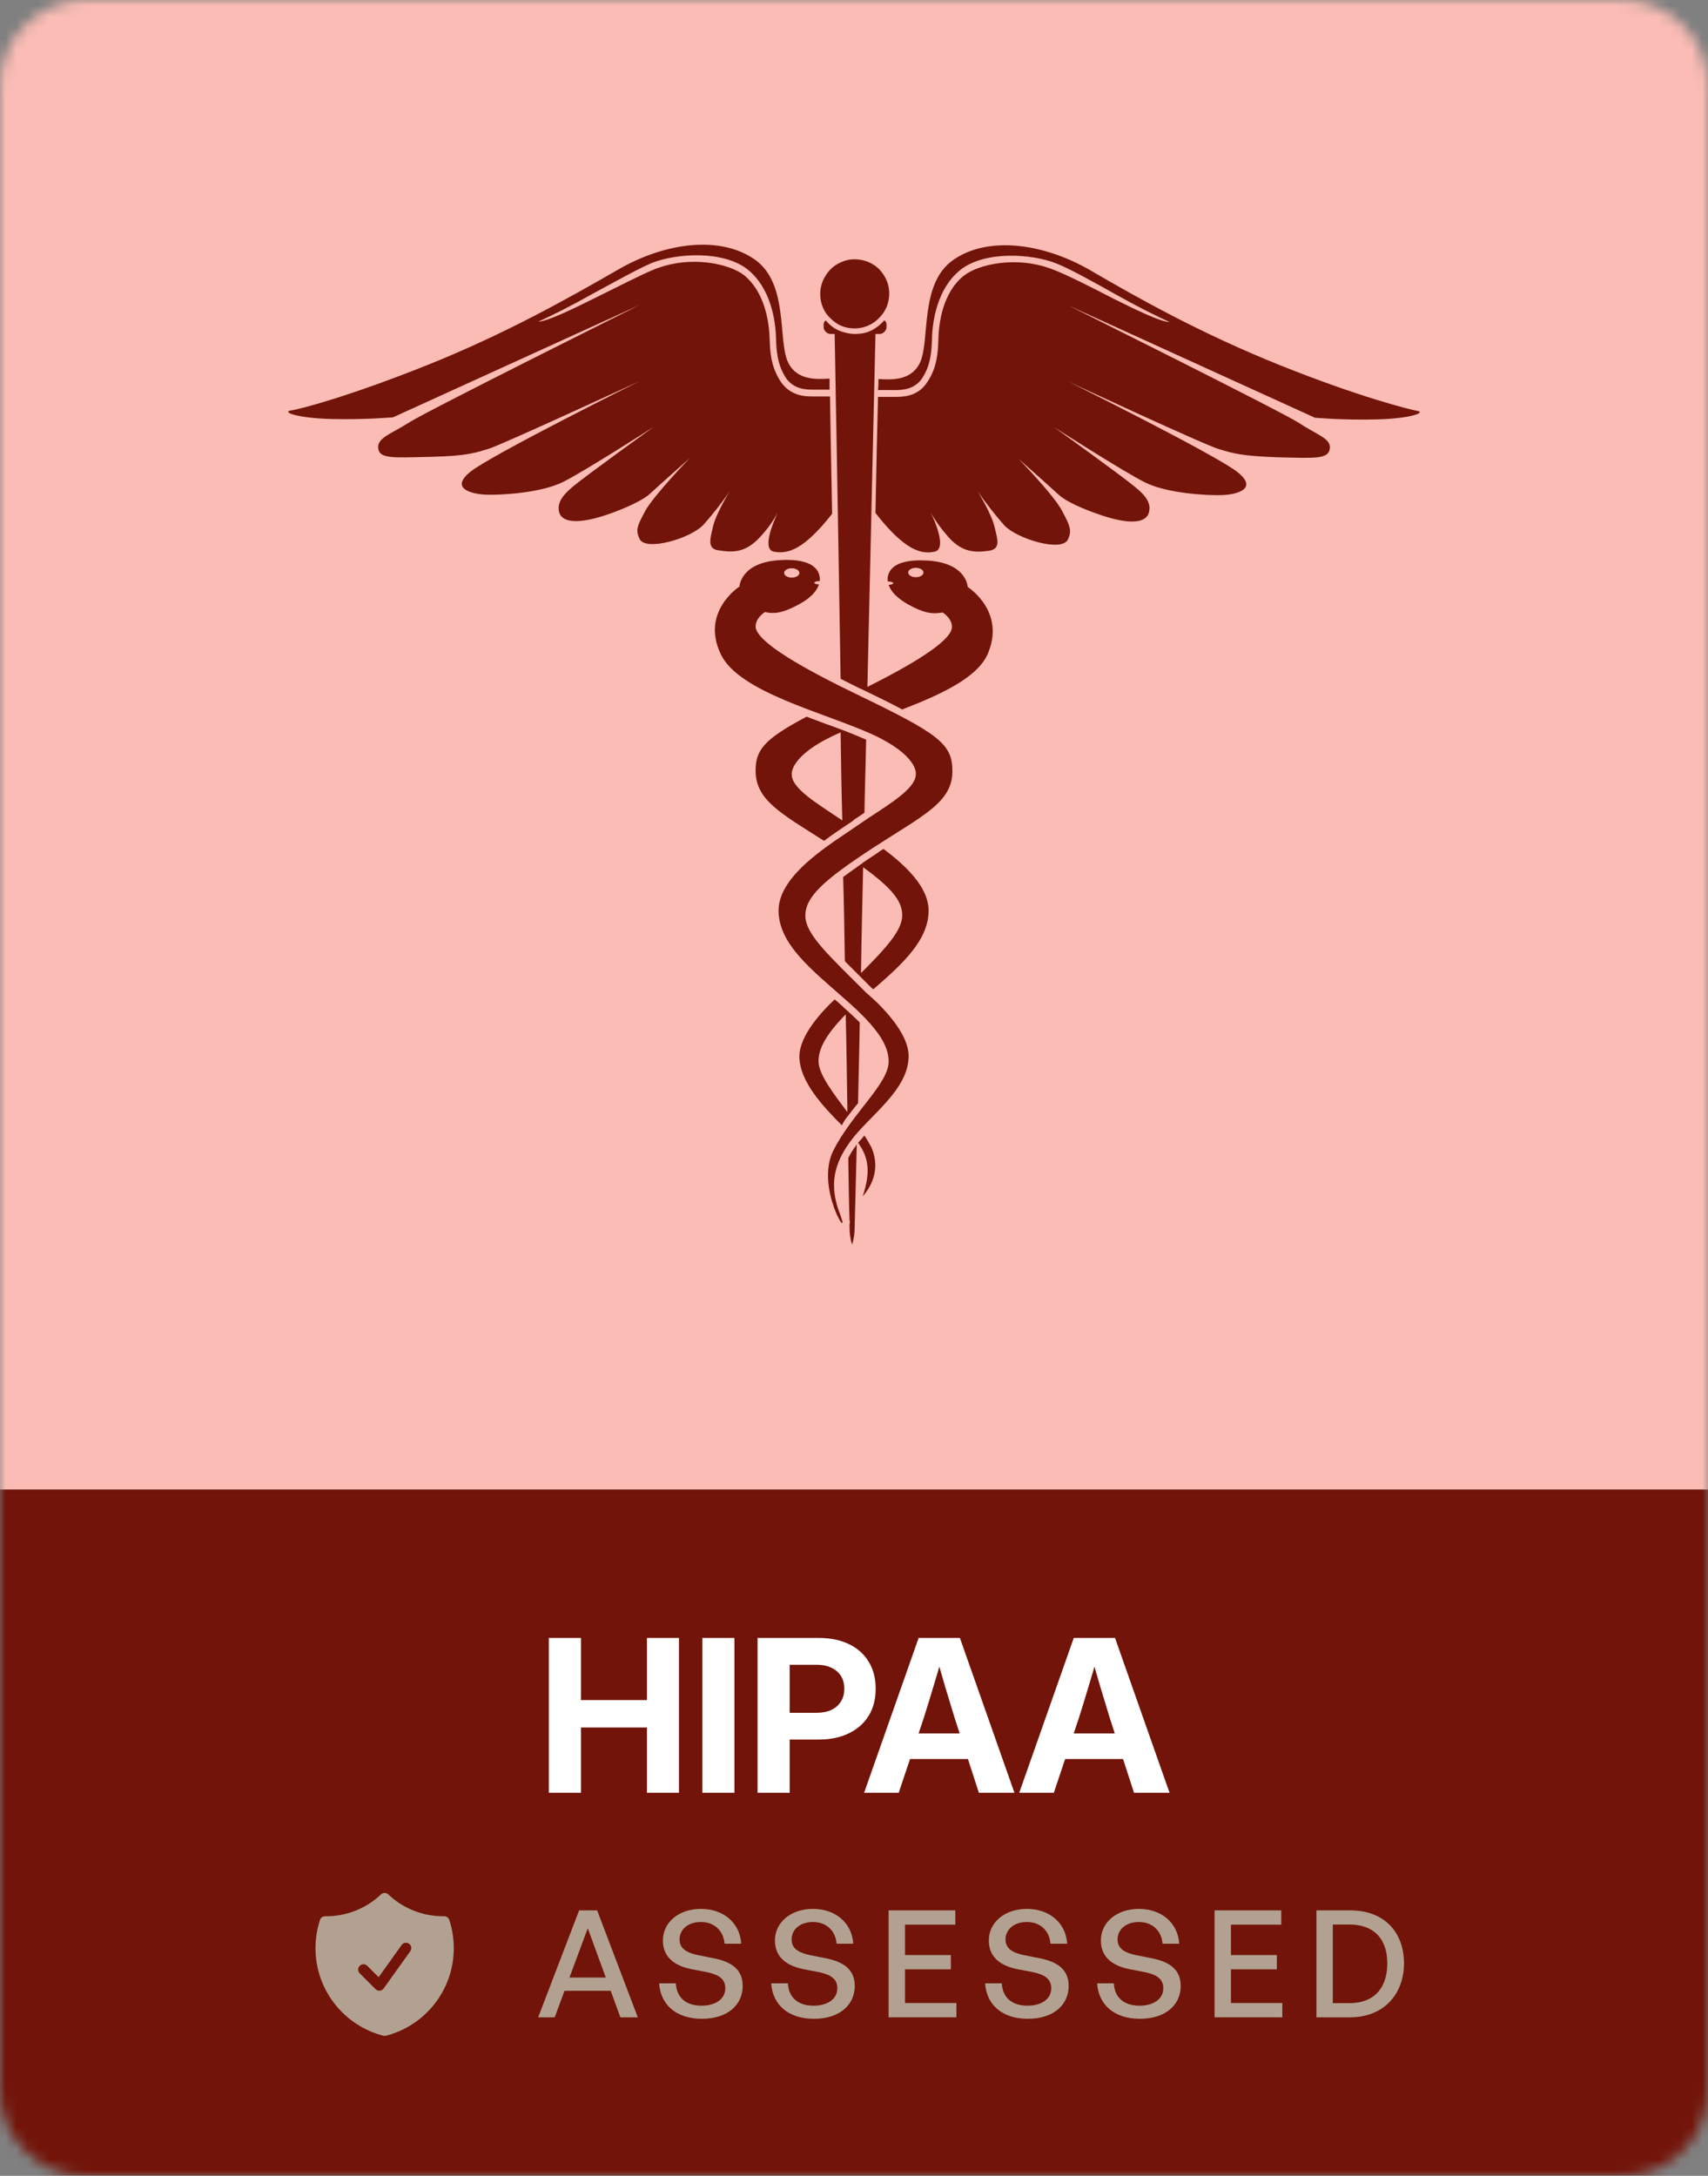 <svg width="157" height="200" viewBox="0 0 157 200" fill="none" xmlns="http://www.w3.org/2000/svg">
<rect x="0" y="0" width="157" height="200" fill="#808080" stroke="none"/>
<g clip-path="url(#clip0_5147_2479)">
<mask id="mask0_5147_2479" style="mask-type:luminance" maskUnits="userSpaceOnUse" x="0" y="0" width="157" height="200">
<path d="M149.15 0H7.85C3.515 0 0 3.503 0 7.824V192.176C0 196.497 3.515 200 7.85 200H149.15C153.485 200 157 196.497 157 192.176V7.824C157 3.503 153.485 0 149.15 0Z" fill="white"/>
</mask>
<g mask="url(#mask0_5147_2479)">
<path d="M157 0H0V136.919H157V0Z" fill="#FABCB4"/>
<path d="M77.973 106.451C78.012 109.187 78.051 111.181 78.09 112.158C78.129 112.275 78.129 112.432 78.09 112.549C78.09 112.705 78.09 112.823 78.09 112.823C78.09 113.37 78.168 113.917 78.325 114.425C78.481 113.917 78.559 113.37 78.559 112.823C78.559 112.627 78.637 109.773 78.755 105.2C78.715 105.239 78.676 105.278 78.676 105.318C78.403 105.669 78.168 106.06 77.973 106.451ZM69.847 49.381C70.472 48.717 71.058 47.935 71.488 47.114C71.175 47.818 69.965 50.476 71.136 50.71C72.425 50.944 73.871 50.554 76.488 47.231C76.41 42.971 76.332 39.257 76.293 36.443H74.887C74.808 36.443 74.77 36.443 74.691 36.443C73.91 36.443 72.621 36.364 71.761 35.075C70.824 33.667 70.785 32.221 70.746 31.166C70.706 29.641 70.316 26.866 68.401 25.302C67.073 24.247 63.479 23.426 60.158 24.755C59.065 25.185 56.877 26.319 54.728 27.374C52.775 28.351 50.275 29.563 49.493 29.563C50.782 28.977 52.501 28.117 54.377 27.061C56.525 25.889 58.791 24.638 59.924 24.169C62.19 23.27 66.526 22.996 68.753 24.794C70.863 26.514 71.293 29.485 71.332 31.087C71.371 32.143 71.41 33.433 72.23 34.723C72.972 35.817 74.145 35.817 74.848 35.817H75.004H76.254C76.254 35.465 76.254 35.153 76.254 34.801C75.004 34.879 73.207 34.957 72.425 33.276C71.488 31.244 72.504 26.045 69.378 23.856C66.253 21.667 61.252 22.214 56.799 24.794C52.384 27.335 46.524 30.657 39.297 33.55C32.069 36.443 27.577 37.615 26.717 37.733C25.897 37.889 27.381 38.436 30.468 38.514C33.554 38.593 36.132 38.358 36.132 38.358L58.791 28.038C58.791 28.038 39.258 37.772 37.617 38.827C35.976 39.883 34.648 40.234 34.765 41.212C34.882 42.189 36.132 42.072 39.57 41.993C43.008 41.915 43.75 41.602 44.922 41.251C46.094 40.899 58.791 35.035 58.791 35.035C58.791 35.035 45.196 41.798 43.243 43.361C41.289 44.925 43.399 45.433 44.727 45.472C46.094 45.511 49.728 45.316 51.759 44.3C53.791 43.283 60.12 39.218 60.12 39.218C60.12 39.218 53.869 43.713 52.658 44.73C51.681 45.55 51.173 46.254 51.408 47.114C51.759 48.208 53.635 48.091 56.135 47.192C56.135 47.192 58.713 46.293 59.69 45.433C60.666 44.534 63.401 42.111 63.401 42.111C63.401 42.111 60.158 45.472 59.338 46.918C58.557 48.365 58.401 48.717 58.791 49.538C59.338 50.71 63.479 49.498 64.651 48.248C65.511 47.27 66.331 46.254 67.073 45.16C67.073 45.16 65.823 47.192 65.55 48.365C65.276 49.538 64.964 50.476 66.097 50.593C67.347 50.788 68.519 50.827 69.847 49.381ZM77.582 76.001C77.7 75.922 77.817 75.844 77.934 75.766C78.168 75.61 78.364 75.493 78.52 75.336C78.833 75.141 79.145 74.906 79.458 74.711C79.496 72.483 79.575 70.215 79.614 67.987C78.989 67.714 78.325 67.44 77.621 67.166C77.582 67.166 77.543 67.127 77.504 67.127C77.426 67.088 77.387 67.088 77.309 67.049C76.84 66.893 76.41 66.698 75.903 66.541C75.316 66.307 74.73 66.111 74.145 65.876C70.238 67.948 69.456 68.925 69.456 70.841C69.456 73.538 71.761 74.75 75.746 77.291C76.371 76.822 76.996 76.391 77.582 76.001ZM72.777 71.193C72.777 71.193 72.504 69.473 76.918 67.48C77.035 67.44 77.153 67.362 77.27 67.323C77.309 70.02 77.348 72.717 77.426 75.414C75.238 73.929 72.777 72.522 72.777 71.193ZM79.458 104.379C79.262 104.614 79.067 104.848 78.871 105.044C80.005 106.568 79.926 108.054 79.301 109.969C79.887 109.304 81.059 107.624 80.083 105.434C79.887 105.083 79.692 104.731 79.458 104.379ZM77.66 88.353C78.09 88.783 78.598 89.291 79.106 89.799C79.418 90.112 79.731 90.425 80.083 90.776C80.122 90.815 80.2 90.855 80.278 90.933C82.935 88.627 85.356 86.437 85.356 83.701C85.356 81.551 83.286 79.597 81.216 78.034C81.02 78.15 80.825 78.268 80.63 78.424C80.161 78.737 79.731 79.01 79.34 79.284C79.34 79.284 79.301 79.284 79.301 79.323C79.223 79.401 79.106 79.44 79.028 79.519C78.481 79.91 77.973 80.261 77.504 80.613C77.582 83.232 77.621 85.851 77.66 88.353ZM79.34 79.714C81.919 81.591 82.935 82.802 82.935 84.131C82.935 85.499 81.489 87.102 79.145 89.447C79.184 86.32 79.262 83.076 79.34 79.714ZM93.6 42.15C93.6 42.15 96.335 44.573 97.311 45.472C98.288 46.371 100.866 47.231 100.866 47.231C103.366 48.13 105.241 48.248 105.593 47.153C105.867 46.293 105.32 45.55 104.343 44.769C103.132 43.752 96.881 39.257 96.881 39.257C96.881 39.257 103.21 43.322 105.241 44.339C107.273 45.355 110.906 45.55 112.274 45.511C113.641 45.472 115.711 44.964 113.758 43.4C111.805 41.837 98.21 35.075 98.21 35.075C98.21 35.075 110.867 40.977 112.078 41.29C113.25 41.642 113.993 41.915 117.431 42.032C120.868 42.111 122.08 42.228 122.236 41.251C122.392 40.312 121.025 39.961 119.384 38.866C117.743 37.811 98.21 28.078 98.21 28.078L120.868 38.397C120.868 38.397 123.447 38.632 126.533 38.553C129.62 38.475 131.104 37.928 130.283 37.772C129.463 37.615 124.931 36.482 117.704 33.589C110.476 30.697 104.616 27.413 100.202 24.833C95.788 22.292 90.748 21.706 87.623 23.895C84.497 26.084 85.513 31.244 84.575 33.316C83.794 34.996 81.997 34.918 80.747 34.84C80.747 35.153 80.747 35.505 80.708 35.856H81.997H82.153C82.856 35.856 84.028 35.856 84.771 34.762C85.591 33.511 85.63 32.182 85.669 31.127C85.708 29.524 86.138 26.553 88.248 24.833C90.475 23.035 94.811 23.309 97.076 24.208C98.21 24.638 100.475 25.889 102.624 27.1C104.5 28.156 106.218 29.016 107.508 29.602C106.687 29.602 104.226 28.39 102.273 27.413C100.163 26.319 97.975 25.224 96.842 24.794C93.521 23.465 89.928 24.286 88.599 25.341C86.646 26.905 86.294 29.68 86.255 31.205C86.216 32.26 86.177 33.745 85.24 35.114C84.419 36.404 83.13 36.482 82.31 36.482C82.231 36.482 82.192 36.482 82.114 36.482H80.708C80.63 39.296 80.551 42.971 80.473 47.153C83.13 50.554 84.653 50.984 85.903 50.71C87.076 50.476 85.903 47.818 85.552 47.114C86.021 47.935 86.568 48.678 87.193 49.381C88.482 50.827 89.693 50.788 90.865 50.632C92.037 50.476 91.686 49.576 91.412 48.404C91.138 47.231 89.888 45.199 89.888 45.199C90.631 46.254 91.451 47.309 92.311 48.287C93.483 49.538 97.624 50.788 98.171 49.576C98.522 48.795 98.405 48.404 97.624 46.958C96.881 45.511 93.6 42.15 93.6 42.15ZM78.559 30.188C79.184 30.188 79.809 29.993 80.317 29.641C80.825 29.289 81.255 28.781 81.489 28.234C81.723 27.648 81.801 27.022 81.685 26.397C81.567 25.771 81.255 25.224 80.825 24.755C80.395 24.325 79.809 24.012 79.184 23.895C78.559 23.778 77.934 23.817 77.348 24.09C76.762 24.325 76.254 24.755 75.941 25.263C75.59 25.771 75.395 26.397 75.395 27.022C75.395 27.452 75.473 27.843 75.629 28.234C75.785 28.625 76.02 28.977 76.332 29.25C76.645 29.563 76.957 29.797 77.348 29.954C77.7 30.11 78.129 30.188 78.559 30.188ZM88.951 53.954C88.951 53.954 88.873 51.766 85.318 51.531C81.685 51.297 81.528 52.86 81.606 53.446C81.88 53.446 82.114 53.525 82.114 53.603C82.114 53.681 81.919 53.759 81.685 53.759C81.88 54.346 82.426 55.049 83.99 55.831C85.278 56.456 85.903 56.417 86.646 56.3C86.646 56.3 87.505 56.808 87.505 57.629C87.505 58.41 86.138 59.935 79.731 63.141C80.122 45.863 80.473 30.697 80.473 30.697H80.864C81.02 30.697 81.176 30.618 81.293 30.501C81.411 30.384 81.489 30.227 81.489 30.071V29.876C81.489 29.797 81.489 29.719 81.45 29.641C81.411 29.563 81.372 29.485 81.293 29.446C80.942 29.837 80.551 30.149 80.083 30.384C79.614 30.618 79.106 30.697 78.598 30.697C78.09 30.697 77.582 30.579 77.113 30.384C76.645 30.188 76.215 29.837 75.903 29.446C75.825 29.524 75.785 29.563 75.746 29.641C75.707 29.719 75.707 29.797 75.707 29.876V30.071C75.707 30.227 75.785 30.384 75.903 30.501C76.02 30.618 76.176 30.697 76.332 30.697H76.723C76.723 30.697 76.996 45.433 77.27 62.398C77.817 62.671 78.364 62.945 78.989 63.258C79.067 63.297 79.184 63.336 79.262 63.375C80.708 64.079 81.919 64.665 82.935 65.212C86.373 63.883 89.732 62.359 90.748 60.209C92.545 56.222 88.951 53.954 88.951 53.954ZM84.185 53.056C83.794 53.056 83.481 52.86 83.481 52.626C83.481 52.391 83.794 52.195 84.185 52.195C84.575 52.195 84.888 52.391 84.888 52.626C84.888 52.86 84.575 53.056 84.185 53.056ZM77.973 102.542C78.285 102.151 78.559 101.76 78.871 101.409C78.911 99.181 78.989 96.679 79.028 93.982C78.637 93.591 78.207 93.2 77.739 92.77C77.582 92.653 77.465 92.496 77.309 92.379C77.113 92.184 76.918 92.027 76.723 91.871C75.629 92.887 73.48 95.154 73.48 97.109C73.48 99.415 75.707 101.76 77.387 103.441C77.543 103.089 77.739 102.816 77.973 102.542ZM77.739 93.239C77.817 96.562 77.856 99.611 77.895 102.23C76.606 100.509 75.238 98.75 75.238 97.539C75.238 96.405 75.903 95.115 77.739 93.239ZM78.637 63.766C71.019 60.092 69.456 58.41 69.456 57.59C69.456 56.769 70.316 56.261 70.316 56.261C71.058 56.417 71.683 56.417 72.972 55.791C74.535 55.049 75.082 54.306 75.278 53.72C75.043 53.72 74.848 53.642 74.848 53.564C74.848 53.485 75.082 53.407 75.356 53.407V53.368C75.395 52.782 75.2 51.258 71.605 51.492C68.05 51.726 67.972 53.915 67.972 53.915C67.972 53.915 64.378 56.222 66.253 60.13C67.894 63.609 75.59 65.447 80.043 67.44C84.458 69.433 84.185 71.154 84.185 71.154C84.185 72.639 81.216 74.203 78.871 75.844C76.528 77.486 71.566 80.34 71.566 83.701C71.566 86.79 74.652 89.174 77.66 91.832C80.708 94.49 81.685 96.093 81.685 97.578C81.685 99.611 78.325 102.346 76.606 105.747C74.887 109.148 78.285 114.425 77.231 111.65C76.137 108.875 76.723 106.92 78.129 104.966C79.848 102.581 83.52 100.236 83.52 97.07C83.52 94.412 79.653 91.284 79.653 91.284C76.215 87.845 74.027 85.89 74.027 84.17C74.027 82.451 75.668 80.926 80.278 77.916C84.849 74.945 87.545 73.772 87.545 70.88C87.545 68.339 86.255 67.44 78.637 63.766ZM72.777 52.234C73.168 52.234 73.48 52.43 73.48 52.664C73.48 52.899 73.168 53.095 72.777 53.095C72.386 53.095 72.074 52.899 72.074 52.664C72.074 52.43 72.386 52.234 72.777 52.234Z" fill="#721409"/>
<path d="M157 136.919H0V200H157V136.919Z" fill="#721409"/>
<path fill-rule="evenodd" clip-rule="evenodd" d="M35.692 174.134C35.601 174.048 35.481 174 35.356 174C35.231 174 35.11 174.048 35.019 174.134C33.636 175.448 31.793 176.169 29.885 176.142C29.781 176.141 29.679 176.172 29.594 176.233C29.51 176.293 29.447 176.379 29.414 176.478C29.139 177.316 28.999 178.193 29 179.075C29 182.949 31.649 186.202 35.234 187.125C35.314 187.145 35.398 187.145 35.478 187.125C39.062 186.202 41.711 182.949 41.711 179.075C41.711 178.169 41.566 177.296 41.297 176.478C41.265 176.379 41.202 176.293 41.117 176.232C41.033 176.172 40.931 176.14 40.827 176.141L40.734 176.142C38.781 176.142 37.007 175.379 35.692 174.134ZM37.709 179.359C37.748 179.307 37.776 179.248 37.792 179.185C37.808 179.122 37.811 179.056 37.801 178.991C37.791 178.927 37.769 178.865 37.734 178.81C37.7 178.754 37.655 178.706 37.602 178.668C37.549 178.63 37.489 178.603 37.426 178.589C37.362 178.575 37.296 178.573 37.232 178.585C37.168 178.596 37.107 178.62 37.052 178.656C36.997 178.691 36.95 178.737 36.914 178.791L34.804 181.744L33.746 180.685C33.653 180.599 33.53 180.552 33.404 180.554C33.277 180.556 33.156 180.608 33.067 180.697C32.977 180.787 32.926 180.908 32.923 181.034C32.921 181.161 32.968 181.284 33.055 181.376L34.521 182.843C34.572 182.893 34.632 182.932 34.699 182.956C34.765 182.981 34.836 182.99 34.907 182.984C34.978 182.979 35.046 182.957 35.108 182.922C35.17 182.887 35.223 182.839 35.264 182.782L37.709 179.359Z" fill="#B2A190"/>
<path d="M57.026 185.431L56.136 182.994H51.892L50.989 185.431H49.469L53.234 175.602H54.89L58.627 185.431H57.026ZM54.028 177.245L52.344 181.776H55.684L54.028 177.245Z" fill="#B2A190"/>
<path d="M68.27 182.556C68.27 184.267 66.901 185.568 64.519 185.568C62.151 185.568 60.714 184.267 60.591 182.31H62.124C62.192 183.556 62.986 184.363 64.492 184.363C65.738 184.363 66.669 183.775 66.669 182.762C66.669 181.94 66.135 181.53 64.999 181.283L63.575 181.009C62.192 180.736 60.933 180.037 60.933 178.367C60.933 176.711 62.384 175.465 64.424 175.465C66.463 175.465 68.01 176.711 68.133 178.668H66.6C66.518 177.491 65.669 176.67 64.437 176.67C63.164 176.67 62.466 177.423 62.466 178.272C62.466 179.202 63.274 179.531 64.191 179.723L65.642 180.01C67.326 180.352 68.27 181.091 68.27 182.556Z" fill="#B2A190"/>
<path d="M78.569 182.556C78.569 184.267 77.2 185.568 74.818 185.568C72.45 185.568 71.013 184.267 70.89 182.31H72.423C72.491 183.556 73.285 184.363 74.791 184.363C76.037 184.363 76.968 183.775 76.968 182.762C76.968 181.94 76.434 181.53 75.297 181.283L73.874 181.009C72.491 180.736 71.232 180.037 71.232 178.367C71.232 176.711 72.683 175.465 74.723 175.465C76.762 175.465 78.309 176.711 78.432 178.668H76.899C76.817 177.491 75.968 176.67 74.736 176.67C73.463 176.67 72.765 177.423 72.765 178.272C72.765 179.202 73.573 179.531 74.49 179.723L75.941 180.01C77.625 180.352 78.569 181.091 78.569 182.556Z" fill="#B2A190"/>
<path d="M87.91 184.117V185.431H81.681V175.602H87.814V176.916H83.187V179.709H87.403V181.023H83.187V184.117H87.91Z" fill="#B2A190"/>
<path d="M98.231 182.556C98.231 184.267 96.863 185.568 94.481 185.568C92.112 185.568 90.675 184.267 90.552 182.31H92.085C92.153 183.556 92.948 184.363 94.453 184.363C95.699 184.363 96.63 183.775 96.63 182.762C96.63 181.94 96.096 181.53 94.96 181.283L93.536 181.009C92.153 180.736 90.894 180.037 90.894 178.367C90.894 176.711 92.345 175.465 94.385 175.465C96.424 175.465 97.971 176.711 98.095 178.668H96.561C96.479 177.491 95.631 176.67 94.398 176.67C93.125 176.67 92.427 177.423 92.427 178.272C92.427 179.202 93.235 179.531 94.152 179.723L95.603 180.01C97.287 180.352 98.231 181.091 98.231 182.556Z" fill="#B2A190"/>
<path d="M108.531 182.556C108.531 184.267 107.162 185.568 104.78 185.568C102.411 185.568 100.974 184.267 100.851 182.31H102.384C102.453 183.556 103.246 184.363 104.752 184.363C105.998 184.363 106.929 183.775 106.929 182.762C106.929 181.94 106.395 181.53 105.259 181.283L103.835 181.009C102.453 180.736 101.193 180.037 101.193 178.367C101.193 176.711 102.644 175.465 104.684 175.465C106.724 175.465 108.27 176.711 108.394 178.668H106.86C106.778 177.491 105.93 176.67 104.698 176.67C103.424 176.67 102.726 177.423 102.726 178.272C102.726 179.202 103.534 179.531 104.451 179.723L105.902 180.01C107.586 180.352 108.531 181.091 108.531 182.556Z" fill="#B2A190"/>
<path d="M117.871 184.117V185.431H111.643V175.602H117.775V176.916H113.149V179.709H117.365V181.023H113.149V184.117H117.871Z" fill="#B2A190"/>
<path d="M124.113 185.431H121.006V175.602H124.113C127.248 175.602 129.055 177.601 129.055 180.475C129.055 183.309 127.18 185.431 124.113 185.431ZM122.512 176.903V184.131H124.045C126.304 184.131 127.522 182.734 127.522 180.475C127.522 178.258 126.317 176.903 124.045 176.903H122.512Z" fill="#B2A190"/>
<path d="M50.451 164.792V150.562H53.403V156.273H59.468V150.562H62.41V164.792H59.468V158.794H53.403V164.792H50.451ZM67.508 150.562V164.792H64.557V150.562H67.508ZM69.636 164.792V150.562H75.27C76.343 150.562 77.269 150.753 78.049 151.135C78.828 151.511 79.429 152.049 79.85 152.749C80.278 153.443 80.492 154.271 80.492 155.232C80.492 156.187 80.278 157.015 79.85 157.715C79.423 158.409 78.812 158.947 78.02 159.329C77.234 159.711 76.305 159.902 75.232 159.902H71.274V157.438H75.078C75.602 157.438 76.052 157.349 76.429 157.171C76.806 156.986 77.097 156.728 77.302 156.397C77.506 156.066 77.608 155.678 77.608 155.232C77.608 154.774 77.506 154.382 77.302 154.057C77.097 153.733 76.806 153.481 76.429 153.303C76.052 153.118 75.602 153.026 75.078 153.026H72.587V164.792H69.636ZM79.429 164.792L84.44 150.562H88.235L93.247 164.792H89.979L87.737 157.868C87.462 156.958 87.178 156.022 86.884 155.06C86.597 154.092 86.284 152.994 85.945 151.765H86.759C86.408 152.994 86.085 154.092 85.791 155.06C85.504 156.022 85.216 156.958 84.929 157.868L82.61 164.792H79.429ZM82.61 161.688V159.339H90.075V161.688H82.61ZM93.688 164.792L98.699 150.562H102.494L107.505 164.792H104.238L101.996 157.868C101.721 156.958 101.436 156.022 101.143 155.06C100.855 154.092 100.542 152.994 100.203 151.765H101.018C100.667 152.994 100.344 154.092 100.05 155.06C99.763 156.022 99.475 156.958 99.188 157.868L96.869 164.792H93.688ZM96.869 161.688V159.339H104.334V161.688H96.869Z" fill="white"/>
</g>
</g>
<defs>
<clipPath id="clip0_5147_2479">
<rect width="157" height="200" fill="white"/>
</clipPath>
</defs>
</svg>
